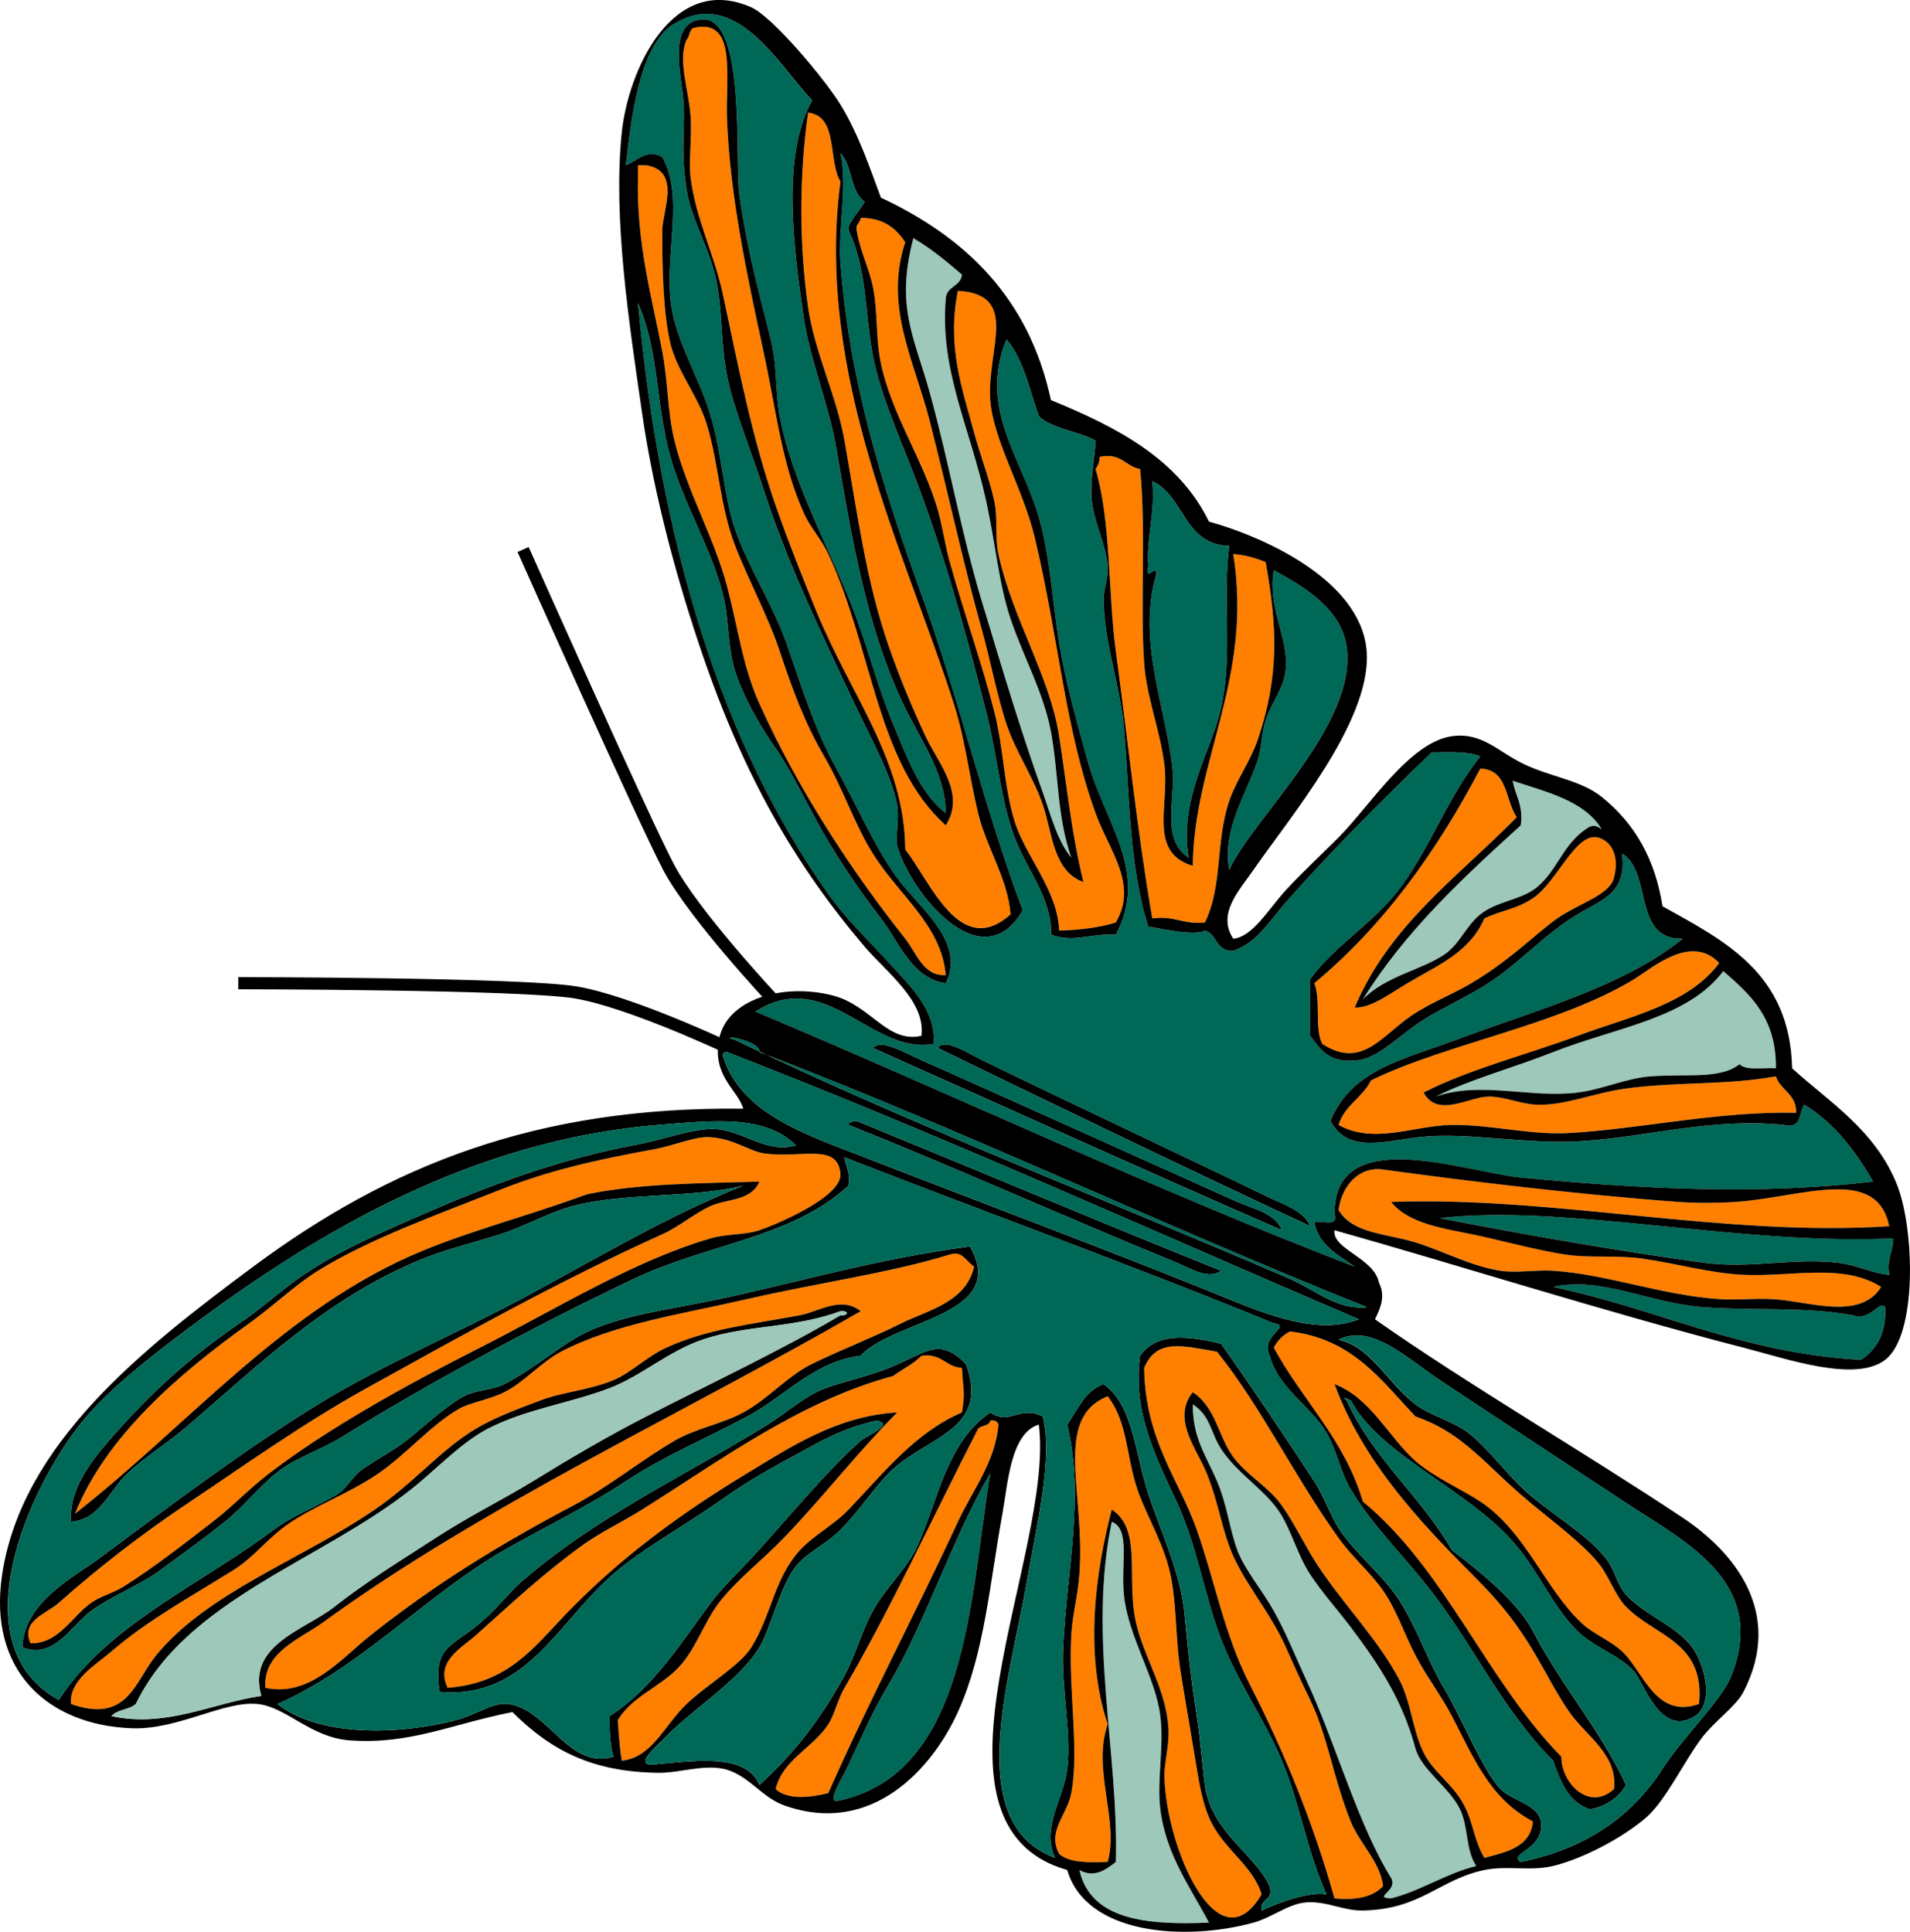<?xml version="1.0" encoding="UTF-8" standalone="no"?>
<!-- Generator: Adobe Illustrator 12.0.1, SVG Export Plug-In . SVG Version: 6.00 Build 51448)  -->
<svg
    xmlns:rdf="http://www.w3.org/1999/02/22-rdf-syntax-ns#"
    xmlns="http://www.w3.org/2000/svg"
    xmlns:cc="http://web.resource.org/cc/"
    xmlns:xlink="http://www.w3.org/1999/xlink"
    xmlns:dc="http://purl.org/dc/elements/1.1/"
    xmlns:svg="http://www.w3.org/2000/svg"
    xmlns:inkscape="http://www.inkscape.org/namespaces/inkscape"
    xmlns:sodipodi="http://sodipodi.sourceforge.net/DTD/sodipodi-0.dtd"
    xmlns:ns1="http://sozi.baierouge.fr"
    id="Layer_1"
    xml:space="preserve"
    overflow="visible"
    viewBox="0 0 471.587 477.014"
    version="1.1"
    enable-background="new 0 0 471.587 477.014"
  >
<g
      clip-rule="evenodd"
      fill-rule="evenodd"
    >
	<g
      >
		<path
          fill="#FF7F00"
          d="m233.51 203.79c5.043-7.882-1.949-15.43-5-21.997-3.208-6.908-6.411-14.581-8.999-21.998-5.689-16.301-7.749-32.68-10.999-50.994-2.011-11.332-7.419-21.84-8.999-32.996-2.194-15.498-2.229-32.065 0-47.994 7.541 0.792 4.874 11.791 7.999 16.998-6.314 47.999 16.05 91.493 27.997 128.98 2.905 9.117 3.755 17.725 5.999 26.997 2.099 8.67 7.369 16.221 7.999 24.997-12.56 11.251-19.907-8.437-25.997-15.998-0.175-22.19-13.343-37.78-21.998-58.992-3.328-8.156-6.906-17.088-9.999-25.997-5.854-16.861-9.01-33.303-12.999-51.993-2.191-10.271-6.726-18.69-7.999-28.997-0.508-4.112 0.349-9.565 0-14.998-0.431-6.706-3.255-13.86-1-18.998 0.86-0.807 0.594-2.739 2-3 10.579-2.227 7.547 12.286 7.999 22.997 0.809 19.204 4.975 38.256 8.999 56.993 3.282 15.283 4.517 27.86 9.999 39.995 1.6 3.541 4.297 6.334 5.999 9.999 11 23.67 11.91 51.6 29 66.99z"
      />
		<path
          fill="#FF7F00"
          d="m159.52 40.807c8.75 1.341 4.014 11.395 4 15.998-0.027 8.803 0.181 20.4 2 27.996 1.645 6.868 6.874 13.011 8.999 19.998 2.963 9.738 3.238 20.281 6.999 29.997 3.44 8.887 8.032 17.079 10.999 25.997 3.217 9.668 6.09 17.541 10.999 25.997 4.801 8.271 7.437 16.722 11.999 23.997 6.565 10.472 16.9 17.625 17.998 29.996-5.535 0.384-7.294-5.601-9.999-8.999-13.016-16.353-26.386-36.653-35.996-57.993-4.211-9.352-5.159-18.242-7.999-28.997-3.216-12.18-9.909-23.498-12.999-35.996-1.717-6.947-1.562-14.362-3-21.997-2.425-12.883-6.44-26.746-5.999-42.995v-3c0.66-0.011 1.33-0.011 2-0.011z"
      />
		<path
          fill="#FF7F00"
          d="m223.51 59.805c-5.254 15.916 2.142 28.933 5.999 43.995 4.77 18.624 8.06 34.271 12.999 51.993 2.088 7.492 3.668 16.041 5.999 22.997 2.351 7.015 6.659 13.088 8.999 19.998 2.367 6.988 2.517 16.339 9.999 18.998-2.953-11.949-4.053-23.489-6-35.995-2.338-15.021-11.523-28.972-14.998-44.995-0.934-4.305-0.098-8.818-1-12.999-1.183-5.485-3.47-11.346-4.999-16.998-2.94-10.873-6.757-21.219-3.999-34.996 15.413 0.887 7.1 14.312 7.999 26.997 0.699 9.877 8.062 21.733 10.998 33.996 5.908 24.673 7.319 46.734 14.998 67.992 3.365 9.315 10.525 17.459 5 26.997-4.061 1.273-8.816 1.85-13.999 2-0.366-10.036-8.355-18.376-10.998-26.997-2.691-8.78-2.638-17.657-5-26.997-2.989-11.819-7.203-23.457-10.998-36.995-1.205-4.3-1.789-8.833-3-12.999-3.548-12.205-11.349-23.462-13.998-35.996-1.341-6.345-0.729-12.691-2-18.998-0.939-4.658-3.178-8.772-4-13.998-0.282-1.615 0.945-1.722 1-3 5.69-0.024 8.73 2.599 11 5.997z"
      />
		<path
          fill="#9DC8BA"
          d="m225.51 58.805c4.418 2.581 8.236 5.762 11.998 8.999-0.302 3.031-3.857 2.809-3.999 5.999-1.478 17.839 5.939 31.52 9.999 49.994 2.221 10.11 3.096 20.379 5.999 28.997 3.214 9.54 8.182 18.184 9.999 27.997 1.894 10.226 1.438 20.795 4.999 30.996-3.579-4.384-5.021-10.483-6.999-15.998-5.121-14.274-9.365-28.309-14.998-46.994-5.256-17.437-8.183-34.644-12.999-51.994-3.86-13.92-8.44-21.046-4-38.011z"
      />
		<path
          fill="#FF7F00"
          d="m281.5 115.8c1.513 15.698-0.011 33.028 1 47.994 0.546 8.092 3.935 16.556 4.999 24.997 1.272 10.087-4.064 21.688 6.999 24.997 0.281-26.071 14.919-46.227 9.999-76.99 3.087 0.246 5.652 1.014 7.999 2 2.929 16.393 3.333 28.304-2 43.994-1.707 5.022-5.367 10.126-6.999 14.998-3.467 10.353-1.532 20.826-5.999 29.997-5.25 0.583-7.57-1.762-12.999-1-3.788-22.017-5.96-43.595-8.998-65.992-1.922-14.16-1.145-32.003-5-44.995 0.529-0.804 1.043-1.623 1-3 5.43-1.09 6.29 2.38 10 3z"
      />
		<path
          fill="#006857"
          d="m284.5 118.8c8.017 3.649 7.689 15.642 18.998 15.998-1.681 13.484 0.909 26.758-2 39.995-2.312 10.52-10.458 22.314-7.999 36.996-6.994-4.517-3.203-14.608-3.999-21.997-1.616-15.003-8.842-31.578-4-47.994-0.013-2.806-2.728 2.381-1.999-2-0.44-7.79 1.78-12.9 1-21.01z"
      />
		<path
          fill="#006857"
          d="m314.5 140.79c8.213 4.436 16.718 9.764 17.997 18.998 2.647 19.098-23.184 42.276-28.996 54.993-1.831-9.897 4.277-18.798 6.999-26.997 1.049-3.16 0.924-6.723 2-9.999 1.485-4.519 4.712-7.977 4.999-12.999 0.45-7.85-4.54-14.52-3-23.99z"
      />
		<path
          fill="#FF7F00"
          d="m374.49 201.79c-14.339 14.658-31.443 26.55-39.995 46.994 4.032 0.156 8.607-3.395 12.998-5.999 7.423-4.403 15.375-7.588 18.998-15.998 4.739-2.213 7.754-2.185 11.998-5 5.941-3.939 10.521-16.292 15.998-14.998 2.799 0.661 5.605 3.854 4 9.999-1.105 4.233-8.639 6.273-13.998 9.999-5.332 3.707-12.551 11.291-22.997 16.998-4.116 2.248-8.881 4.207-12.999 6.999-7.496 5.083-12.244 13.281-21.997 6.999-1.99-3.676-0.303-11.029-2-14.998 17.122-14.208 30.195-32.464 40.995-52.993 6.85 0.14 6.14 7.85 8.99 12z"
      />
		<path
          fill="#9DC8BA"
          d="m373.49 192.79c8.504 2.828 17.757 4.907 21.997 11.999-1.479-1.158-2.52-1.158-3.999 0-6.019 4.095-7.243 11.133-12.999 14.998-3.711 2.492-9.167 2.929-12.998 5.999-3.572 2.862-5.106 7.439-8.999 9.999-5.901 3.881-14.5 5.31-19.997 10.998 10.465-16.865 24.668-29.991 38.995-42.994 0.72-5.06-1.36-7.31-1.99-11.01z"
      />
		<path
          fill="#FF7F00"
          d="m424.48 237.78c-7.597 10.308-22.113 13.2-34.996 17.998-12.712 4.735-26.767 8.229-37.995 13.999 3.482 6.349 11.116 1.057 15.998 0.999 4.048-0.047 7.754 1.84 11.998 2 6.842 0.258 14.015-2.913 21.998-3.999 12.75-1.735 24.06-0.73 36.995-3 1.157 3.509 5.055 4.277 4.999 8.999-19.539-0.397-38.227 3.969-55.993 4.999-9.639 0.56-19.171-2.1-28.996-2-9.21 0.095-19.267 4.916-27.996 0 1.454-4.878 5.938-6.727 7.999-10.998 18.627-9.11 46.195-13.575 64.991-24.997 4.54-2.75 14.06-11.31 21-4z"
      />
		<path
          fill="#9DC8BA"
          d="m425.48 239.78c6.606 5.726 13.149 11.514 12.999 23.997-3.129-0.204-7.341 0.675-8.999-1-4.782 3.779-12.812 2.315-21.997 3-6.01 0.448-11.768 3.225-17.998 4-11.609 1.443-23.987-2.898-34.995 0.999 8.366-4.241 18.894-7.016 28.996-10.998 15.56-6.13 33.19-8.26 42-20z"
      />
		<path
          d="m316.5 303.77c-33.898-14.762-67.338-29.983-100.99-44.994 2.058-2.299 7.295 0.911 11.999 3 24.354 10.812 52.116 23.38 77.99 34.995 3.71 1.66 9.37 2.73 11 6.99z"
      />
		<path
          d="m323.5 302.77c-30.925-14.403-61.48-29.175-91.989-43.994 1.739-2.578 7.475 1.281 10.999 3 21.76 10.606 47.877 22.806 70.991 33.995 3.35 1.62 8.51 3.21 10 6.99z"
      />
		<path
          d="m209.51 277.78c0.027-0.972 1.224-0.775 2-0.999 30.028 12.3 59.784 24.871 89.988 36.995-3.189 2.346-7.828-0.711-10.998-2-24.88-10.12-54.7-23.52-80.99-34z"
      />
		<path
          fill="#FF7F00"
          d="m7.536 405.76c-2.44-5.595 3.867-7.211 6.999-9.999 9.092-8.092 20.053-16.669 30.996-23.997 14.802-9.911 29.253-20.271 44.995-28.996 23.487-13.019 47.357-26.398 72.991-37.995 4.301-1.945 7.892-5.133 11.999-6.999 3.978-1.808 9.903-1.132 11.999-5.999-14.472 0.419-29.078 0.433-41.995 2.999-0.677 0.135-1.973 0.636-3 1-13.542 4.809-26.128 8.133-37.995 12.998-34.078 13.973-57.706 42.867-85.989 64.992 7.549-18.965 25.499-34.474 42.995-46.994 5.838-4.178 11.366-9.507 16.998-12.998 12.651-7.843 29.414-13.835 44.994-19.998 11.674-4.617 22.989-7.272 37.995-9.998 4.454-0.81 9.747-2.999 12.999-3 6.005-0.002 10.488 3.48 13.999 4 9.273 1.371 18.284-2.714 18.998 4.999 0.544 5.883-16.668 12.906-19.998 13.998-3.816 1.252-7.898 0.812-11.999 2-19.03 5.509-38.329 17.542-56.993 26.996-18.572 9.407-37.389 19.852-51.994 30.996-4.906 3.744-9.214 8.328-13.999 11.999-7.132 5.472-14.193 11.066-21.997 15.998-2.599 1.642-5.555 2.283-7.999 3.999-4.838 3.39-8.06 10.2-15.005 10z"
      />
		<path
          fill="#FF7F00"
          d="m466.48 302.77c-40.863 2.67-82.645-7.442-122.98-5.999 4.185 5.343 12.961 6.55 19.997 7.999 7.394 1.522 15.32 3.812 22.997 4.999 5.926 0.917 12.583 0.098 18.998 1 8.657 1.218 16.897 3.641 24.997 4 11.997 0.531 24.674-2.952 33.995 2.999-5.332 8.475-18.062 3.43-26.996 3-4.422-0.213-8.788 0.282-12.998 0-14.029-0.94-28.06-6.193-40.995-6.999-4.434-0.276-8.891 0.614-12.998 0-7.262-1.087-14.42-4.979-20.998-6.999-7.318-2.248-15.452-2.101-18.997-7.999 0.827-6.084 5.076-10.816 10.998-9.999 18.457 2.547 47.347 6.133 72.991 7.999 4.249 0.31 9.618 0.286 13.998 0 16.25-1.06 34.87-9.13 37.99 6z"
      />
		<path
          fill="#006857"
          d="m467.48 305.77c-0.042 3.291-1.688 4.978-1 8.999-4.383-0.37-7.777-2.413-12.998-3-10.968-1.232-21.477 1.594-32.996 0-22.307-3.085-45.573-7.214-64.992-10.998 30.84-3.58 74.44 6.83 111.99 5z"
      />
		<path
          fill="#FF7F00"
          d="m240.51 312.77c-1.988 8.861-11.733 10.862-17.998 13.998-7.107 3.557-15.034 6.597-21.998 9.999-6.067 2.964-10.78 8.642-16.998 11.998-5.351 2.89-11.813 3.964-16.998 6.999-8.47 4.96-16.174 11.353-24.997 15.998-17.947 9.45-34.118 19.395-49.994 31.996-7.317 5.809-15.048 15.375-25.997 12.999-0.708-8.776 8.667-12.108 13.998-15.998 39.422-28.758 88.87-51.523 132.98-76.99-4.875-3.862-10.345 0.137-14.998 0.999-12.844 2.382-22.9 3.39-32.996 7.999-4.854 2.218-8.577 6.127-12.999 7.999-5.878 2.489-12.488 2.909-17.998 5-5.403 2.05-11.047 4.07-15.998 6.999-8.456 5.001-15.408 13.459-24.997 19.997-18.406 12.551-41.186 20.376-53.993 35.996-5.316 6.483-6.971 16.939-20.998 11.998-0.567-5.829 6.105-9.643 9.999-12.998 8.77-7.559 19.147-13.263 29.996-19.998 4.979-3.091 8.187-7.498 12.999-10.998 6.485-4.718 15.556-7.84 22.997-12.999 6.95-4.817 13.075-12.099 19.998-15.997 2.507-1.412 7.345-2.181 10.999-4 4.871-2.426 9.046-7.402 13.998-9.999 13.152-6.894 30.009-9.301 45.995-12.998 16.896-3.908 35.326-6.451 49.994-10.999 3.12-0.97 3.57 1.14 6.02 2.99z"
      />
		<path
          fill="#006857"
          d="m383.49 317.77c11.766-2.679 23.956 4.051 36.995 5 12.877 0.937 24.83-0.191 36.995 1.999 4.329 1.596 6.621-3.954 7.999-1.999 0.273 6.605-2.185 10.48-5.999 12.998-29.65-1.68-50.1-12.56-75.99-18z"
      />
		<path
          fill="#FF7F00"
          d="m419.48 420.76c-10.758 3.807-13.73-8.131-18.997-12.998-2.897-2.678-7.119-4.28-9.999-6.999-9.233-8.718-13.782-22.532-24.997-29.996-4.187-2.787-11.633-6.135-15.998-9.999-6.726-5.954-10.962-15.498-19.997-18.998 6.781 18.599 20.485 33.484 33.995 46.994 8.114 8.114 12.077 13.377 17.998 23.997 1.896 3.402 3.849 6.914 5.999 9.999 4.173 5.986 11.996 10.477 10.999 18.997-6.03 5.593-12.988-1.324-12.998-7.999-18.512-18.816-28.544-46.113-48.994-62.991-4.567-15.431-14.974-25.022-21.997-37.996 0.903-1.763 2.236-3.096 3.999-3.999 15.517 1.814 22.537 12.125 30.996 20.997 11.89 4.08 17.09 11.859 27.997 20.998 5.805 4.863 12.761 9.928 16.997 14.998 2.795 3.345 4.179 8.066 7 10.998 6.94 7.22 19.59 8.58 17.99 24z"
      />
		<path
          fill="#FF7F00"
          d="m378.49 449.76c-0.645 6.354-6.447 7.552-11.998 8.999-2.708-4.714-2.62-8.419-4.999-12.998-2.657-5.113-7.691-8.269-9.999-12.998-2.792-5.725-3.079-12.452-5.999-17.998-5.204-9.883-13.72-18.503-19.998-27.996-3.248-4.912-5.734-10.394-8.999-14.999-3.366-4.749-8.598-7.405-11.998-11.998-3.673-4.96-4.297-12.262-9.999-15.998-5.059 6.318 0.599 13.589 3 18.998 2.879 6.483 3.767 12.808 5.999 18.997 3.034 8.415 9.989 15.94 13.998 24.997 1.96 4.427 3.933 8.736 6 12.998 4.321 8.913 5.612 19.052 9.998 29.996 2.183 5.447 7.315 9.971 7.999 15.998-2.456 2.544-6.426 3.573-11.998 3-5.357-18.919-12.199-35.729-20.998-52.993-6.162-12.094-8.47-25.063-12.998-37.995-4.318-12.333-12.77-22.087-12.998-39.995 3.05-7.382 9.634-5.447 17.997-4 10.989 13.757 19.072 30.77 29.997 45.994 3.517 4.901 7.936 8.563 10.998 12.999 3.409 4.938 4.993 10.186 7.999 15.998 2.508 4.849 6.279 9.81 8.999 14.998 5.33 10.16 9.35 20.39 20 25.99z"
      />
		<path
          fill="#FF7F00"
          d="m237.51 337.77c0.271 5.408 0.859 5.954 0 10.998-11.433 4.897-19.242 14.812-27.996 23.997-3.542 3.718-8.728 6.432-11.999 9.999-6.358 6.936-7.067 16.154-11.999 23.997-2.858 4.545-11.024 9.258-15.998 13.998-5.427 5.172-8.494 13.223-15.998 13.998-0.452-2.521-0.638-5.237-1-9.998 3.497-5.808 10.472-8.23 14.998-12.999 4.304-4.534 6.279-11.137 9.999-15.998 4.321-5.646 10.705-10.487 15.998-15.998 9.908-10.312 17.746-20.629 27.997-30.996-14.878 0.845-26.457 8.63-36.995 14.998-16.482 9.961-31.62 21.036-44.995 34.996-7.876 8.221-14.118 16.874-28.996 17.998-3.109-6.487 3.363-9.754 6.999-12.999 8.657-7.726 16.266-14.928 25.997-21.997 4.759-3.458 9.992-5.855 14.998-8.999 19.632-12.325 39.135-26.861 61.992-32.995 2.284-1.717 5.051-2.948 7-5 5.06-0.74 5.92 2.73 10 2.99z"
      />
		<path
          fill="#FF7F00"
          d="m273.5 344.77c4.766 6.17 4.518 13.918 6.999 21.997 1.911 6.225 5.989 12.671 7.999 19.998 2.171 7.916 1.586 17.242 3 25.996 1.362 8.437 2.817 16.725 3.999 23.997 0.657 4.044 1.514 8.527 3 11.999 3.339 7.799 10.742 11.621 12.998 18.997-10.651 18.231-23.544-11.332-23.997-28.996-0.087-3.377 1.252-7.756 1-11.999-0.568-9.579-5.95-17.271-7.999-25.996-2.538-10.81 1.634-23.121-5.999-27.997-3.961 15.165-6.86 35.452-1 52.994-3.89 11.266 2.85 23.692 0 33.995-4.859 0.193-9.559 0.227-11.999-2-3.016-5.636 1.948-9.472 3-14.998 2.035-10.686-0.768-25.496 0-38.995 0.292-5.126 1.582-9.444 2-14.998 1.53-20.27-6.64-38.46 7-43.99z"
      />
		<path
          fill="#9DC8BA"
          d="m294.5 346.77c4.381 2.741 4.389 6.995 6.999 10.998 3.854 5.911 10.188 9.65 13.998 14.998 3.222 4.521 4.689 10.965 8 15.998 3.002 4.565 6.781 8.742 9.998 12.999 7.772 10.282 12.89 18.581 15.998 29.996 1.412 5.183 8.426 9.651 10.999 14.998 2.109 4.385 1.315 9.94 3.999 13.998-7.725 1.941-13.323 6.007-20.997 7.999-4.79-0.188 1.717-1.739 0-4.999-8.1-12.944-13.834-33.596-20.997-48.994-2.525-5.427-4.869-11.399-7.999-16.998-2.812-5.027-7.222-10.227-8.999-14.998-1.867-5.014-2.546-11.248-5-16.998-2.91-6.82-6.05-10.77-6-19.01z"
      />
		<path
          fill="#FF7F00"
          d="m244.51 350.77c1.162-0.162 1.778 0.221 1.999 1-0.712 9.138-6.438 16.296-9.998 23.997-10.367 22.42-21.71 43.695-31.997 66.991-4.211 1.094-10.14 1.779-12.998-1 1.689-7.222 9.256-10.202 12.998-15.997 1.541-2.386 2.414-6.302 4-8.999 11.098-18.875 22.189-42.982 32.996-63.992 0.8-0.86 2.73-0.6 3-2z"
      />
		<path
          fill="#006857"
          d="m244.51 363.77c-5.057 30.607-5.461 74.529-37.996 80.99-2.058-0.484 1.068-4.853 3-8.999 2.937-6.302 6.015-13.369 9.999-19.997 8.67-14.42 15.82-36.41 25-51.99z"
      />
		<path
          fill="#9DC8BA"
          d="m274.5 375.76c4.669 1.822 2.218 10.126 2.999 17.998 1.031 10.39 7.873 20.489 8.999 29.996 0.941 7.943-0.902 15.643 0 22.997 1.396 11.377 7.773 19.796 11.999 27.996-15.66 0.662-29.25-0.746-31.996-12.998 3.725 2.054 6.548-0.085 8.999-2 0.73-27.19-6.91-55.59-1-84z"
      />
		<path
          fill="#006857"
          d="m200.51 24.809c-7.521 13.513-4.717 35.868-2 53.993 1.547 10.323 6.148 21.146 7.999 31.996 3.892 22.816 7.456 43.402 15.998 61.992 4.292 9.342 11.018 17.993 10.999 27.997-6.495-4.934-9.657-14.067-12.999-21.998-3.396-8.058-5.789-17.215-8.999-25.997-5.974-16.339-15.771-32.81-18.998-49.994-1.116-5.943-0.63-12.178-2-17.998-2.604-11.062-5.901-21.659-7.999-36.995-1.072-7.835 1.672-43.424-8.999-42.995-8.057 0.324-5.842 11.47-4.999 17.998 1.038 8.041-0.729 12.795 1 23.997 1.098 7.115 5.148 13.587 7 20.998 1.981 7.933 1.311 16.521 3 24.997 1.672 8.395 5.842 18.232 8.999 27.997 5.92 18.312 14.165 35.288 21.997 51.994 4.158 8.868 9.763 18.879 10.999 25.997 0.544 3.133-0.437 8.421 0 9.999 3.23 11.661 20.932 33.458 30.997 15.998-9.796-26.125-15.703-52.262-24.997-77.99-9.121-25.247-17.803-51.832-19.998-81.989-0.63-8.658 1.843-18.471 0-26.997 2.991 3.008 2.398 9.601 5.999 11.999-1.589 2.777-4.158 5.169-4 7 4.639 9.92 3.953 20.124 6 30.996 1.715 9.113 6.189 19.189 9.999 28.996 7.133 18.365 12.867 38.877 17.998 58.993 2.761 10.826 3.552 21.881 6.999 30.996 3.102 8.203 9.292 15.108 8.999 23.997 5.466 2.09 9.605-0.337 15.998 0 8.278-15.514-2.783-27.623-6.999-42.995-2.546-9.282-5.407-19.193-7-28.997-1.727-10.632-2.207-21.244-4.999-30.996-4.217-14.726-15.026-26.908-7.999-43.994 4.156 4.842 5.663 12.334 7.999 18.998 3.488 3.177 9.695 3.637 13.998 5.999-0.127 3.869-1.291 9.174-1 13.999 0.35 5.777 3.421 11.04 4 16.998 0.24 2.471-0.996 5.748-1 7.999-0.019 10.713 4.104 21.386 4.999 31.996 1.429 16.91 1.222 33.959 6 48.994 3.7 0.666 11.575 2.377 13.998 1 3.089 0.91 2.694 5.305 6.999 5 5.823-1.915 9.279-7.787 12.998-11.999 10.904-12.349 23.463-24.93 35.996-36.996 4.349-0.016 8.996-0.331 11.998 1-8.508 10.598-12.658 23.729-20.997 33.996-6.397 7.875-15.132 12.95-20.997 20.997v13.998c2.737 3.602 4.704 6.918 11.998 6 5.015-0.632 10.834-6.802 15.998-9.999 5.108-3.162 10.87-5.688 15.998-8.999 7.494-4.84 13.969-12.202 21.997-16.998 6.204-3.706 12.215-5.249 10.999-14.998 7.552 4.447 2.558 21.439 14.998 20.998-14.557 11.811-35.653 17.408-55.993 24.997-13.313 4.968-25.814 7.396-30.996 19.998 4.229 8.159 13.525 4.938 21.997 3.999 11.941-1.324 25.904 1.875 39.995 1 16.111-1.001 32.14-5.829 49.993-4 4.454 1.121 3.596-3.07 5-4.999 7.461 4.538 12.604 11.394 16.998 18.998-28.099 3.316-56.72 1.878-86.989-1-13.478-1.282-46.196-13.591-45.994 8.999 1.026 3.359-3.11 1.556-5 1.999 1.146 5.854 5.917 8.082 9.999 10.999-47.983-18.342-98.961-42.354-147.98-62.992 17.54-11.233 28.617 10.769 43.995 7.999 0.652-8.453-6.052-14.55-10.999-19.998-5.151-5.672-10.583-10.768-14.999-16.998-26.119-36.853-41.528-86.185-46.994-145.98 5.277 11.959 4.366 25.134 7.999 37.995 3.333 11.797 10.141 22.65 12.999 33.996 1.57 6.232 1.046 12.855 3 18.998 1.898 5.967 6.086 13.519 9.999 18.998 3.982 5.575 8.803 16.064 12.998 22.997 4.139 6.839 8.114 12.658 12.999 18.998 4.458 5.786 7.685 14.918 15.998 15.998 5.114-10.178-6.812-18.848-11.999-25.997-5.75-7.926-10.028-18.044-14.998-26.997-5.168-9.312-8.253-19.016-11.999-29.997-3.469-10.17-9.61-19.355-12.999-28.996-3.065-8.723-3.227-20.5-6.999-30.996-3.433-9.553-8.159-16.984-8.999-25.997-1.15-12.351 3.331-25.463-2-34.996-3.816-2.145-5.875 0.758-8.999 2 1.337-11.356 3.226-29.668 11.999-34.996 15.02-9.164 25.52 9.97 33.96 18.974zm104.99 271.97c-25.874-11.615-53.637-24.183-77.99-34.995-4.704-2.089-9.94-5.299-11.999-3 33.649 15.011 67.088 30.232 100.99 44.994-1.63-4.26-7.29-5.33-11-6.99zm8-1c-23.114-11.189-49.231-23.389-70.991-33.995-3.524-1.719-9.26-5.578-10.999-3 30.509 14.819 61.064 29.591 91.989 43.994-1.49-3.78-6.65-5.37-10-6.99z"
      />
		<path
          d="m259.5 98.8c16.326 6.67 31.454 14.54 38.995 29.996 14.822 4.125 38.523 15.316 38.995 32.996 0.451 16.93-18.854 39.787-27.997 52.993-3.598 5.197-9.038 10.842-4.999 16.998 4.795-0.414 8.736-7.362 12.998-11.999 3.879-4.22 8.315-8.315 12.999-12.999 7.606-7.606 17.491-23.532 27.996-24.997 7.571-1.056 11.461 3.948 17.998 6.999 6.67 3.113 13.897 3.906 18.997 7.999 8.323 6.679 13.184 15.504 14.998 26.997 15.415 8.583 31.471 16.523 31.996 39.995 8.635 7.96 20.683 15.245 25.997 28.997 4.259 11.02 4.915 36.913-3 42.994-7.412 5.695-24.202-0.219-34.995-3-33.84-8.719-71.027-20.577-100.99-28.996-0.656 4.676 9.829 6.821 10.998 12.999 1.644 3.249 0.39 6.188-1 8.998 23.229 16.302 50.981 32.362 75.991 48.994 12.268 8.158 25.222 23.169 14.998 42.995-1.8 3.489-6.906 7.051-9.999 10.998-4.379 5.59-9.113 15.759-13.998 19.998-5.922 5.138-15.757 10.242-22.997 11.998-5.572 1.352-11.314-0.176-16.998 1-11.099 2.297-15.582 9.745-29.996 9.999-4.945 0.087-8.888-2.382-13.998-2-4.37 0.326-8.439 3.749-12.999 4.999-16.755 4.596-41.297 3.088-45.994-12.998-39.312-11.271-3.028-78.078-6.999-109.99-7.006 2.117-7.645 14.583-8.999 21.997-3.176 17.393-4.389 34.407-10.998 48.994-6.22 13.727-21.133 30.856-42.995 22.997-5.535-1.99-9.01-7.803-14.998-8.999-5.195-1.038-10.913 1.07-15.998 1-16.196-0.225-26.344-5.407-35.996-14.998-15.286 3.04-25.168 8.006-39.995 6.999-9.904-0.672-15.817-8.339-22.997-8.999-8.424-0.773-19.608 6.426-30.996 5.999-20.847-0.78-35.576-14.339-31.996-37.995 4.882-32.257 34.597-55.647 61.992-75.99 33.677-25.008 69.988-39.6 120.98-38.995-1.216-4.532-7.635-7.927-6-16.998 1.833-10.163 15.89-14.063 27.997-10.998 9.62 2.436 13.454 11.896 21.998 9.998 1.15-8.559-8.712-15.78-13.999-21.997-17.204-20.231-29.71-41.997-39.995-71.991-5.936-17.31-11.928-38.635-14.998-59.993-3.17-22.058-7.177-47.735-5-68.991 1.584-15.467 12.524-39.625 31.996-30.996 5.281 2.34 18.211 17.829 21.998 23.997 4.611 7.512 7.413 16.146 9.999 22.997 20.86 9.787 36.57 24.742 41.98 49.993zm-92.98-92.988c-8.772 5.327-10.661 23.639-11.999 34.996 3.125-1.242 5.183-4.145 8.999-2 5.33 9.533 0.849 22.645 2 34.996 0.84 9.013 5.566 16.444 8.999 25.997 3.772 10.497 3.934 22.273 6.999 30.996 3.388 9.641 9.529 18.826 12.999 28.996 3.746 10.981 6.83 20.685 11.999 29.997 4.97 8.953 9.248 19.071 14.998 26.997 5.187 7.149 17.113 15.819 11.999 25.997-8.313-1.08-11.541-10.212-15.998-15.998-4.884-6.34-8.86-12.159-12.999-18.998-4.195-6.933-9.016-17.422-12.998-22.997-3.913-5.479-8.101-13.03-9.999-18.998-1.954-6.143-1.43-12.766-3-18.998-2.857-11.345-9.666-22.198-12.999-33.996-3.633-12.861-2.721-26.036-7.999-37.995 5.466 59.797 20.875 109.13 46.994 145.98 4.415 6.229 9.847 11.326 14.999 16.998 4.947 5.448 11.65 11.544 10.999 19.998-15.377 2.77-26.455-19.232-43.995-7.999 49.021 20.638 99.998 44.65 147.98 62.992-4.082-2.917-8.853-5.146-9.999-10.999 1.89-0.443 6.026 1.36 5-1.999-0.202-22.59 32.517-10.281 45.994-8.999 30.27 2.878 58.891 4.316 86.989 1-4.395-7.604-9.537-14.46-16.998-18.998-1.404 1.929-0.546 6.12-5 4.999-17.854-1.829-33.882 2.999-49.993 4-14.091 0.875-28.054-2.324-39.995-1-8.472 0.939-17.768 4.16-21.997-3.999 5.182-12.603 17.683-15.03 30.996-19.998 20.34-7.589 41.437-13.186 55.993-24.997-12.44 0.441-7.446-16.551-14.998-20.998 1.216 9.749-4.795 11.292-10.999 14.998-8.028 4.796-14.503 12.158-21.997 16.998-5.128 3.312-10.89 5.837-15.998 8.999-5.164 3.197-10.983 9.367-15.998 9.999-7.294 0.918-9.261-2.398-11.998-6v-13.998c5.865-8.047 14.6-13.122 20.997-20.997 8.339-10.267 12.489-23.398 20.997-33.996-3.002-1.331-7.649-1.016-11.998-1-12.533 12.066-25.092 24.646-35.996 36.996-3.719 4.211-7.175 10.083-12.998 11.999-4.305 0.305-3.91-4.089-6.999-5-2.423 1.377-10.298-0.334-13.998-1-4.778-15.035-4.571-32.084-6-48.994-0.896-10.61-5.018-21.283-4.999-31.996 0.004-2.251 1.24-5.528 1-7.999-0.579-5.958-3.65-11.22-4-16.998-0.291-4.825 0.873-10.13 1-13.999-4.303-2.362-10.51-2.822-13.998-5.999-2.336-6.663-3.843-14.155-7.999-18.998-7.027 17.086 3.782 29.268 7.999 43.994 2.792 9.752 3.272 20.364 4.999 30.996 1.593 9.804 4.454 19.714 7 28.997 4.216 15.372 15.277 27.48 6.999 42.995-6.393-0.337-10.532 2.09-15.998 0 0.293-8.889-5.897-15.794-8.999-23.997-3.447-9.115-4.238-20.17-6.999-30.996-5.131-20.116-10.865-40.628-17.998-58.993-3.809-9.807-8.283-19.883-9.999-28.996-2.047-10.873-1.361-21.076-6-30.996-0.159-1.831 2.411-4.223 4-7-3.601-2.398-3.008-8.99-5.999-11.999 1.843 8.526-0.63 18.339 0 26.997 2.195 30.157 10.877 56.742 19.998 81.989 9.294 25.728 15.201 51.865 24.997 77.99-10.064 17.46-27.767-4.337-30.997-15.998-0.437-1.578 0.544-6.866 0-9.999-1.236-7.118-6.841-17.128-10.999-25.997-7.832-16.706-16.077-33.682-21.997-51.994-3.157-9.764-7.327-19.602-8.999-27.997-1.688-8.475-1.018-17.063-3-24.997-1.851-7.411-5.901-13.882-7-20.998-1.729-11.202 0.039-15.957-1-23.997-0.843-6.527-3.058-17.674 4.999-17.998 10.671-0.429 7.927 35.16 8.999 42.995 2.098 15.336 5.396 25.933 7.999 36.995 1.37 5.82 0.884 12.055 2 17.998 3.227 17.184 13.024 33.654 18.998 49.994 3.21 8.781 5.603 17.938 8.999 25.997 3.342 7.931 6.503 17.064 12.999 21.998 0.019-10.003-6.706-18.655-10.999-27.997-8.542-18.59-12.106-39.176-15.998-61.992-1.851-10.85-6.452-21.673-7.999-31.996-2.717-18.125-5.522-40.48 2-53.993-8.42-8.986-18.92-28.12-33.97-18.979zm37.99 130.99c-1.702-3.665-4.399-6.458-5.999-9.999-5.481-12.135-6.716-24.712-9.999-39.995-4.024-18.737-8.19-37.79-8.999-56.993-0.452-10.711 2.58-25.224-7.999-22.997-1.406 0.261-1.14 2.193-2 3-2.255 5.138 0.569 12.292 1 18.998 0.349 5.433-0.508 10.886 0 14.998 1.273 10.306 5.808 18.726 7.999 28.997 3.988 18.69 7.145 35.132 12.999 51.993 3.093 8.909 6.671 17.841 9.999 25.997 8.655 21.212 21.822 36.802 21.998 58.992 6.09 7.561 13.437 27.25 25.997 15.998-0.63-8.775-5.9-16.327-7.999-24.997-2.244-9.272-3.094-17.879-5.999-26.997-11.946-37.491-34.311-80.985-27.997-128.98-3.125-5.208-0.458-16.207-7.999-16.998-2.229 15.929-2.194 32.496 0 47.994 1.579 11.155 6.987 21.664 8.999 32.996 3.25 18.313 5.31 34.692 10.999 50.994 2.588 7.417 5.79 15.089 8.999 21.998 3.051 6.567 10.042 14.115 5 21.997-17.09-15.39-18-43.32-29-66.99zm-46.99-95.993v3c-0.441 16.249 3.574 30.112 5.999 42.995 1.438 7.635 1.282 15.05 3 21.997 3.089 12.498 9.783 23.816 12.999 35.996 2.84 10.755 3.788 19.645 7.999 28.997 9.609 21.339 22.979 41.64 35.996 57.993 2.704 3.397 4.464 9.382 9.999 8.999-1.098-12.371-11.433-19.524-17.998-29.996-4.562-7.275-7.197-15.727-11.999-23.997-4.909-8.456-7.782-16.329-10.999-25.997-2.967-8.918-7.558-17.11-10.999-25.997-3.761-9.716-4.036-20.259-6.999-29.997-2.125-6.986-7.354-13.129-8.999-19.998-1.818-7.596-2.026-19.193-2-27.996 0.014-4.603 4.75-14.657-4-15.998-0.67 0.009-1.34 0.009-2 0.009zm54.99 12.998c-0.055 1.278-1.281 1.385-1 3 0.821 5.226 3.06 9.34 4 13.998 1.271 6.306 0.659 12.653 2 18.998 2.649 12.533 10.45 23.791 13.998 35.996 1.211 4.166 1.795 8.699 3 12.999 3.795 13.539 8.009 25.176 10.998 36.995 2.362 9.339 2.309 18.217 5 26.997 2.643 8.62 10.632 16.961 10.998 26.997 5.183-0.15 9.938-0.727 13.999-2 5.525-9.537-1.635-17.682-5-26.997-7.679-21.258-9.09-43.319-14.998-67.992-2.936-12.263-10.299-24.119-10.998-33.996-0.899-12.685 7.414-26.109-7.999-26.997-2.758 13.776 1.059 24.123 3.999 34.996 1.529 5.652 3.816 11.513 4.999 16.998 0.902 4.18 0.066 8.693 1 12.999 3.475 16.023 12.66 29.974 14.998 44.995 1.947 12.506 3.047 24.046 6 35.995-7.482-2.658-7.632-12.009-9.999-18.998-2.34-6.91-6.648-12.983-8.999-19.998-2.331-6.957-3.911-15.505-5.999-22.997-4.938-17.723-8.229-33.369-12.999-51.993-3.857-15.062-11.253-28.079-5.999-43.995-2.27-3.408-5.31-6.031-11-6.01zm17 42.995c4.815 17.35 7.743 34.557 12.999 51.994 5.633 18.686 9.877 32.72 14.998 46.994 1.979 5.515 3.42 11.614 6.999 15.998-3.561-10.201-3.105-20.77-4.999-30.996-1.817-9.812-6.785-18.457-9.999-27.997-2.903-8.618-3.778-18.887-5.999-28.997-4.06-18.474-11.477-32.155-9.999-49.994 0.142-3.19 3.697-2.968 3.999-5.999-3.762-3.237-7.58-6.418-11.998-8.999-4.44 16.982 0.14 24.108 4 38.012zm41.99 16c0.043 1.376-0.471 2.196-1 3 3.855 12.992 3.078 30.835 5 44.995 3.038 22.396 5.21 43.975 8.998 65.992 5.429-0.762 7.749 1.583 12.999 1 4.467-9.17 2.532-19.644 5.999-29.997 1.632-4.872 5.292-9.976 6.999-14.998 5.333-15.69 4.929-27.601 2-43.994-2.347-0.986-4.912-1.754-7.999-2 4.92 30.764-9.718 50.919-9.999 76.99-11.063-3.308-5.727-14.91-6.999-24.997-1.064-8.441-4.453-16.905-4.999-24.997-1.011-14.966 0.513-32.296-1-47.994-3.71-0.62-4.57-4.09-10-3zm12 26.99c-0.729 4.381 1.986-0.806 1.999 2-4.842 16.416 2.384 32.991 4 47.994 0.796 7.389-2.995 17.48 3.999 21.997-2.459-14.681 5.688-26.476 7.999-36.996 2.909-13.237 0.319-26.51 2-39.995-11.309-0.356-10.981-12.349-18.998-15.998 0.78 8.13-1.44 13.24-1 21.01zm34 25c-0.287 5.022-3.514 8.479-4.999 12.999-1.076 3.276-0.951 6.839-2 9.999-2.722 8.198-8.83 17.1-6.999 26.997 5.812-12.717 31.644-35.895 28.996-54.993-1.279-9.233-9.784-14.562-17.997-18.998-1.54 9.46 3.45 16.13 3 23.99zm47.99 25c-10.8 20.529-23.873 38.786-40.995 52.993 1.697 3.969 0.01 11.322 2 14.998 9.753 6.282 14.501-1.916 21.997-6.999 4.118-2.792 8.883-4.751 12.999-6.999 10.446-5.707 17.665-13.292 22.997-16.998 5.359-3.726 12.893-5.766 13.998-9.999 1.605-6.146-1.201-9.338-4-9.999-5.478-1.294-10.057 11.059-15.998 14.998-4.244 2.815-7.259 2.786-11.998 5-3.623 8.41-11.575 11.595-18.998 15.998-4.391 2.604-8.966 6.155-12.998 5.999 8.552-20.444 25.656-32.336 39.995-46.994-2.86-4.15-2.15-11.86-9.01-12zm10 14c-14.327 13.003-28.53 26.129-38.995 42.994 5.497-5.688 14.096-7.117 19.997-10.998 3.893-2.56 5.427-7.137 8.999-9.999 3.831-3.07 9.287-3.507 12.998-5.999 5.756-3.865 6.98-10.903 12.999-14.998 1.479-1.158 2.52-1.158 3.999 0-4.24-7.092-13.493-9.17-21.997-11.999 0.62 3.71 2.7 5.96 1.99 11.01zm28 37.99c-18.796 11.422-46.364 15.887-64.991 24.997-2.062 4.271-6.545 6.12-7.999 10.998 8.729 4.916 18.786 0.095 27.996 0 9.825-0.1 19.357 2.56 28.996 2 17.767-1.03 36.454-5.396 55.993-4.999 0.056-4.722-3.842-5.49-4.999-8.999-12.936 2.27-24.245 1.265-36.995 3-7.983 1.086-15.156 4.257-21.998 3.999-4.244-0.16-7.95-2.047-11.998-2-4.882 0.058-12.516 5.35-15.998-0.999 11.229-5.77 25.283-9.264 37.995-13.999 12.883-4.798 27.399-7.689 34.996-17.998-6.96-7.31-16.48 1.25-21.01 4zm-20 18c-10.103 3.982-20.63 6.757-28.996 10.998 11.008-3.897 23.386 0.444 34.995-0.999 6.23-0.775 11.988-3.552 17.998-4 9.186-0.685 17.215 0.779 21.997-3 1.658 1.675 5.87 0.796 8.999 1 0.15-12.482-6.393-18.271-12.999-23.997-8.81 11.74-26.44 13.87-41.99 20zm-195.98 0c0.333-2.94-11.143-4.562-6-3 43.999 21.195 92.513 39.739 136.98 58.993 6.119 2.648 11.839 7.83 18.998 6.999-50.71-20.27-98.68-43.3-149.98-62.99zm26 26c27.988 10.889 57.474 21.897 84.99 32.996 11.982 4.834 25.942 11.338 36.995 6.999-51.795-22.195-102.67-45.308-155.98-65.991-0.61 0.057-1.184 0.149-1 1 4.37 14.38 21.15 19.6 34.99 24.99zm135.98 60.99c3.708 2.849 9.088 3.986 12.998 6.999 5.426 4.179 10.031 11.151 15.998 15.998 6.789 5.514 13.566 9.485 17.998 14.998 2.242 2.788 2.747 6.541 5 8.999 4.965 5.416 13.414 8.001 16.997 13.998 2.883 4.824 4.444 13.166 0 15.998-8.47 5.396-12.603-8.296-14.998-10.999-3.663-4.133-9.549-5.667-13.998-9.999-5.831-5.677-9.387-14.236-14.998-20.997-11.472-13.821-33.566-22.113-40.995-35.995-1.086-0.39-2.4-1.2-1 0 6.535 14.462 18.335 23.66 25.997 36.995 7.105 5.405 16.303 12.879 19.997 19.997 6.733 12.973 16.788 24.644 22.998 37.996-2.104 3.734-6.13 5.634-8.999 5.999-5.202-1.797-7.218-6.781-8.999-11.999-12.858-12.876-19.785-28.87-30.996-42.994-6.365-8.019-13.989-15.578-18.998-23.997-2.564-4.312-3.425-9.615-5.999-13.998-3.894-6.63-12.022-11.081-13.998-18.998-2.59-4.908 5.719-7.368 1-7.999-34.727-14.268-70.743-27.245-105.99-40.995 0.319 2.348 1.58 3.754 1 7-14.126 12.972-34.9 14.37-52.993 22.997-24.593 11.726-50.677 25.726-71.991 38.995-4.972 3.095-10.778 4.962-14.998 7.999-5.02 3.611-9.07 9.092-13.998 12.998-5.243 4.156-10.852 8.234-15.998 11.998-5.091 3.725-11.762 6.221-16.998 9.999-4.847 3.497-9.202 12.155-16.998 8.999 0.236-11.078 12.868-17.439 18.998-21.997 17.611-13.096 35.958-26.909 53.993-37.995 16.422-10.095 34.716-17.655 51.993-26.997 17.662-9.549 34.54-19.627 52.994-26.996-12.63 3.122-29.303 1.668-41.995 4.999-5.833 1.531-12.011 5.074-17.998 6.999-6.412 2.062-13.265 3.687-18.998 5.999-24.091 9.718-41.29 26.962-58.993 41.995-4.441 3.771-9.729 7.022-13.998 10.998-4.385 4.085-6.889 11.539-13.999 11.999-0.641-8.87 6.146-16.483 11.999-22.997 10.06-11.196 19.01-18.778 30.996-26.997 4.382-3.004 8.539-6.829 12.999-9.998 9.468-6.729 20.414-11.373 30.996-15.998 15.192-6.641 33.117-13.489 51.994-16.998 7.158-1.331 14.724-4.223 19.998-4 6.865 0.291 12.907 6.221 19.998 4-7.803-7.628-20.579-6.085-33.996-5-46.128 3.733-84.228 26.814-112.99 47.994-11.023 8.119-22.529 17.089-28.996 24.997-13.18 16.117-31.035 55.12-6 68.991 11.865-18.524 35.427-28.771 52.994-41.994 5.02-3.779 10.944-5.771 15.998-8.999 2.24-1.43 3.618-4.381 6-5.999 4.752-3.229 8.654-5.178 11.999-7.999 3.997-3.372 9.225-7.992 12.998-9.999 3.025-1.609 7.075-1.488 9.999-3 8.943-4.622 14.628-10.769 22.997-13.998 9.124-3.52 18.61-4.576 29.996-6.999 19.234-4.093 38.999-9.941 61.992-12.998 9.78 17.194-18.937 18.047-26.997 26.996-11.352 1.351-18.609 9.968-27.996 14.998-10.277 5.508-20.356 9.632-29.997 15.998-9.85 6.505-19.825 11.152-29.996 16.998-19.51 11.213-34.971 28.713-55.993 37.995 10.165 8.054 29.482 7.755 43.995 4 5.293-1.37 9.063-4.496 12.999-4 9.777 1.233 15.021 16.408 25.997 12.998-0.562-1.109-1.13-5.502-1-9.998 10.937-7.107 17.585-18.097 24.997-27.997 2.874-3.838 6.711-7.422 9.999-10.998 9.249-10.062 17.934-20.9 26.997-28.997 1.544-1.379 8.436-3.96 4-4.999-9.281 2.115-14.434 5.481-20.997 8.999-7.759 4.158-12.243 6.958-17.998 10.999-8.579 6.022-17.683 10.952-24.997 16.997-14.706 12.156-22.086 31.941-43.995 29.997-1.576-11.22 2.595-10.786 9.999-16.998 4.062-3.409 7.385-7.707 9.999-9.999 18.666-16.37 41.128-26.629 60.992-38.995 4.109-2.558 8.141-6.021 11.999-7.999 4.121-2.112 11.336-3.355 17.998-5.999 8.915-3.538 12.141-7.943 18.997-1 5.902 16.117-8.973 17.778-17.998 25.997-4.237 3.858-8.162 10.174-12.998 14.998-3.667 3.657-8.396 5.683-10.999 8.999-3.868 4.926-6.264 15.432-8.999 19.997-4.893 8.167-16.945 15.623-22.997 21.997-1.995 2.101-7.487 6.565-4 6.999 9.938-0.788 23.662-3.318 26.997 5 8.871-8.106 15.261-16.541 20.997-26.997 2.696-4.913 4.158-10.843 7-15.998 3.219-5.843 8.519-10.5 10.999-15.998 5.173-11.469 7.159-25.607 17.998-32.996 4.918 3.308 7.146-1.922 12.998 1 2.479 10.471-1.3 25.627-4 40.995-4.266 24.286-15.844 59.454 7 67.991-3.458-7.555 2.072-14.443 2.999-21.997 1.091-8.886-1.491-19.446-1-29.996 0.899-19.306 5.274-36.938 1-54.993 2.612-3.721 4.323-8.343 8.999-9.999 7.274 5.188 7.663 16.754 10.999 26.997 3.063 9.409 8.002 19.415 8.998 29.996 0.979 10.392 1.637 16.312 3 24.997 0.981 6.251 1.311 11.891 2 16.998 1.569 11.625 12.248 16.95 15.998 24.996 1.069 3.735-2.483 2.851-2 6 4.51-2.077 11.785-4.723 15.998-4-4.942-11.127-6.477-22.246-10.999-32.996-4.312-10.249-10.989-19.572-14.998-29.996-4.193-10.904-5.87-22.938-10.998-33.995-5.108-11.015-10.916-22.095-8.999-35.996 4.1-5.857 11.888-4.914 19.997-2.999 7.18 10.13 16.219 23.644 22.997 33.995 2.739 4.183 4.127 9.099 6.999 12.999 4.635 6.292 10.982 11.009 14.999 17.997 4.269 7.429 6.397 13.998 9.998 19.998 4.234 7.055 9.624 20.413 13.999 24.996 2.632 2.759 9.371 3.858 9.998 7.999 1.051 6.933-8.375 7.934-4.999 9.999 16.138-3.266 27.537-11.342 34.995-22.997 4.913-7.678 14.575-16.851 16.998-22.997 9.056-22.973-11.374-33.023-24.997-41.995-15.835-10.428-32.365-21.268-46.994-30.996-8.372-5.567-16.735-13.952-24.996-9.998 8.26 1.95 11.91 10.55 18.98 15.99zm-326.96 48.99c2.444-1.716 5.4-2.357 7.999-3.999 7.804-4.932 14.865-10.526 21.997-15.998 4.785-3.671 9.093-8.255 13.999-11.999 14.604-11.145 33.422-21.589 51.994-30.996 18.664-9.454 37.962-21.487 56.993-26.996 4.101-1.188 8.183-0.748 11.999-2 3.329-1.092 20.542-8.115 19.998-13.998-0.714-7.713-9.725-3.628-18.998-4.999-3.511-0.52-7.993-4.002-13.999-4-3.251 0.001-8.545 2.19-12.999 3-15.006 2.726-26.321 5.381-37.995 9.998-15.58 6.163-32.343 12.155-44.994 19.998-5.632 3.491-11.16 8.82-16.998 12.998-17.496 12.521-35.445 28.029-42.995 46.994 28.284-22.125 51.911-51.02 85.989-64.992 11.867-4.865 24.454-8.189 37.995-12.998 1.027-0.364 2.323-0.865 3-1 12.917-2.566 27.523-2.58 41.995-2.999-2.096 4.867-8.021 4.191-11.999 5.999-4.106 1.866-7.698 5.054-11.999 6.999-25.633 11.597-49.503 24.977-72.991 37.995-15.741 8.726-30.192 19.085-44.995 28.996-10.943 7.328-21.904 15.905-30.996 23.997-3.132 2.788-9.439 4.404-6.999 9.999 6.942 0.2 10.164-6.61 14.995-10zm405.95-98.98c-4.38 0.286-9.749 0.31-13.998 0-25.645-1.866-54.534-5.452-72.991-7.999-5.922-0.817-10.171 3.915-10.998 9.999 3.545 5.898 11.679 5.751 18.997 7.999 6.578 2.02 13.736 5.912 20.998 6.999 4.107 0.614 8.564-0.276 12.998 0 12.936 0.806 26.966 6.059 40.995 6.999 4.21 0.282 8.576-0.213 12.998 0 8.935 0.43 21.664 5.475 26.996-3-9.321-5.951-21.998-2.468-33.995-2.999-8.1-0.359-16.34-2.782-24.997-4-6.415-0.902-13.072-0.083-18.998-1-7.677-1.188-15.604-3.477-22.997-4.999-7.036-1.449-15.812-2.656-19.997-7.999 40.34-1.443 82.121 8.669 122.98 5.999-3.1-15.14-21.72-7.07-37.98-6zm-72.99 4c19.419 3.784 42.686 7.913 64.992 10.998 11.52 1.594 22.028-1.232 32.996 0 5.221 0.587 8.615 2.63 12.998 3-0.688-4.021 0.958-5.708 1-8.999-37.55 1.82-81.15-8.59-111.99-5zm-120.98 8.99c-14.667 4.548-33.098 7.091-49.994 10.999-15.985 3.697-32.842 6.104-45.995 12.998-4.952 2.597-9.127 7.573-13.998 9.999-3.653 1.819-8.492 2.588-10.999 4-6.923 3.898-13.047 11.18-19.998 15.997-7.441 5.159-16.512 8.281-22.997 12.999-4.812 3.5-8.02 7.907-12.999 10.998-10.849 6.735-21.227 12.439-29.996 19.998-3.894 3.355-10.566 7.169-9.999 12.998 14.027 4.941 15.682-5.515 20.998-11.998 12.808-15.62 35.587-23.445 53.993-35.996 9.589-6.538 16.541-14.996 24.997-19.997 4.951-2.929 10.595-4.949 15.998-6.999 5.51-2.091 12.119-2.511 17.998-5 4.421-1.872 8.144-5.781 12.999-7.999 10.095-4.609 20.152-5.617 32.996-7.999 4.653-0.862 10.123-4.861 14.998-0.999-44.114 25.467-93.561 48.232-132.98 76.99-5.332 3.89-14.706 7.222-13.998 15.998 10.949 2.376 18.679-7.19 25.997-12.999 15.876-12.602 32.047-22.546 49.994-31.996 8.823-4.646 16.527-11.038 24.997-15.998 5.185-3.035 11.647-4.109 16.998-6.999 6.217-3.356 10.931-9.034 16.998-11.998 6.964-3.402 14.891-6.442 21.998-9.999 6.265-3.136 16.009-5.137 17.998-13.998-2.47-1.84-2.92-3.95-6.02-2.99zm224.97 26c3.814-2.518 6.272-6.393 5.999-12.998-1.378-1.955-3.67 3.595-7.999 1.999-12.165-2.19-24.118-1.062-36.995-1.999-13.039-0.949-25.229-7.679-36.995-5 25.9 5.44 46.35 16.32 76 18zm-376.95 60.99c8.248-6.469 17.244-11.978 24.997-16.998 8.956-5.8 16.618-9.461 23.997-13.998 9.512-5.848 18.639-11.208 27.997-15.998 16.931-8.666 33.894-16.667 47.994-24.997 1.7 0.225 2.474-1.126 0-0.999-11.654 4.295-23.022 3.295-33.996 6.999-8.44 2.849-15.104 8.974-22.997 11.998-9.682 3.711-20.719 5.2-29.996 9.999-6.711 3.472-12.724 10.024-18.998 14.998-22.404 17.759-55.569 27.236-67.992 52.993-1.553 1.446-4.666 1.334-5.999 3 13.605 2.921 24.92-3.251 36.995-5-3.651-12.62 10.753-16.29 18.013-21.99zm318.96 0c-2.821-2.932-4.205-7.653-7-10.998-4.236-5.07-11.192-10.135-16.997-14.998-10.907-9.139-16.107-16.918-27.997-20.998-8.459-8.872-15.479-19.183-30.996-20.997-1.763 0.903-3.096 2.236-3.999 3.999 7.023 12.974 17.43 22.565 21.997 37.996 20.45 16.878 30.482 44.175 48.994 62.991 0.01 6.675 6.968 13.592 12.998 7.999 0.997-8.521-6.826-13.011-10.999-18.997-2.15-3.085-4.103-6.597-5.999-9.999-5.921-10.62-9.884-15.883-17.998-23.997-13.51-13.51-27.214-28.396-33.995-46.994 9.035 3.5 13.271 13.044 19.997 18.998 4.365 3.864 11.812 7.212 15.998 9.999 11.215 7.464 15.764 21.278 24.997 29.996 2.88 2.719 7.102 4.321 9.999 6.999 5.267 4.867 8.239 16.805 18.997 12.998 1.6-15.42-11.05-16.78-17.99-24zm-43 27c-2.72-5.188-6.491-10.149-8.999-14.998-3.006-5.812-4.59-11.06-7.999-15.998-3.062-4.436-7.481-8.098-10.998-12.999-10.925-15.225-19.008-32.237-29.997-45.994-8.363-1.447-14.947-3.382-17.997 4 0.229 17.908 8.68 27.662 12.998 39.995 4.528 12.932 6.836 25.901 12.998 37.995 8.799 17.265 15.641 34.074 20.998 52.993 5.572 0.573 9.542-0.456 11.998-3-0.684-6.027-5.816-10.551-7.999-15.998-4.386-10.944-5.677-21.083-9.998-29.996-2.067-4.262-4.04-8.571-6-12.998-4.009-9.057-10.964-16.582-13.998-24.997-2.232-6.189-3.12-12.514-5.999-18.997-2.401-5.409-8.059-12.68-3-18.998 5.702 3.736 6.326 11.038 9.999 15.998 3.4 4.593 8.632 7.249 11.998 11.998 3.265 4.605 5.751 10.087 8.999 14.999 6.278 9.493 14.794 18.113 19.998 27.996 2.92 5.546 3.207 12.273 5.999 17.998 2.308 4.729 7.342 7.885 9.999 12.998 2.379 4.579 2.291 8.284 4.999 12.998 5.551-1.447 11.354-2.645 11.998-8.999-10.65-5.59-14.67-15.82-20-25.99zm-130.98-88.99c-1.948 2.052-4.716 3.283-7 5-22.857 6.134-42.36 20.67-61.992 32.995-5.006 3.144-10.239 5.541-14.998 8.999-9.731 7.069-17.339 14.271-25.997 21.997-3.636 3.245-10.108 6.512-6.999 12.999 14.878-1.124 21.12-9.777 28.996-17.998 13.375-13.96 28.512-25.035 44.995-34.996 10.539-6.368 22.117-14.153 36.995-14.998-10.251 10.367-18.089 20.684-27.997 30.996-5.293 5.511-11.677 10.353-15.998 15.998-3.719 4.861-5.694 11.464-9.999 15.998-4.526 4.769-11.501 7.191-14.998 12.999 0.361 4.761 0.547 7.477 1 9.998 7.504-0.775 10.571-8.826 15.998-13.998 4.974-4.74 13.14-9.453 15.998-13.998 4.931-7.843 5.641-17.062 11.999-23.997 3.271-3.567 8.456-6.281 11.999-9.999 8.754-9.186 16.563-19.1 27.996-23.997 0.859-5.044 0.271-5.59 0-10.998-4.09-0.25-4.95-3.72-10.01-2.99zm38.99 53.99c-0.418 5.554-1.708 9.872-2 14.998-0.768 13.499 2.035 28.31 0 38.995-1.052 5.526-6.016 9.362-3 14.998 2.44 2.227 7.14 2.193 11.999 2 2.85-10.303-3.89-22.729 0-33.995-5.86-17.542-2.961-37.829 1-52.994 7.633 4.876 3.461 17.188 5.999 27.997 2.049 8.725 7.431 16.417 7.999 25.996 0.252 4.243-1.087 8.622-1 11.999 0.453 17.664 13.346 47.228 23.997 28.996-2.256-7.376-9.659-11.198-12.998-18.997-1.486-3.472-2.343-7.955-3-11.999-1.182-7.272-2.637-15.561-3.999-23.997-1.414-8.754-0.829-18.08-3-25.996-2.01-7.327-6.088-13.773-7.999-19.998-2.481-8.079-2.233-15.827-6.999-21.997-13.64 5.53-5.47 23.72-7 43.99zm34-22.99c2.454 5.75 3.133 11.984 5 16.998 1.777 4.771 6.188 9.971 8.999 14.998 3.13 5.599 5.474 11.571 7.999 16.998 7.163 15.398 12.897 36.05 20.997 48.994 1.717 3.26-4.79 4.812 0 4.999 7.674-1.992 13.272-6.058 20.997-7.999-2.684-4.058-1.89-9.613-3.999-13.998-2.573-5.347-9.587-9.815-10.999-14.998-3.108-11.415-8.226-19.714-15.998-29.996-3.217-4.257-6.996-8.434-9.998-12.999-3.311-5.033-4.778-11.478-8-15.998-3.811-5.348-10.144-9.087-13.998-14.998-2.61-4.003-2.618-8.257-6.999-10.998-0.05 8.25 3.09 12.2 6 19.01zm-58.99-13c-10.807 21.01-21.898 45.117-32.996 63.992-1.586 2.697-2.459 6.613-4 8.999-3.742 5.795-11.309 8.775-12.998 15.997 2.858 2.779 8.787 2.094 12.998 1 10.286-23.296 21.63-44.571 31.997-66.991 3.561-7.701 9.286-14.859 9.998-23.997-0.221-0.779-0.837-1.162-1.999-1-0.27 1.4-2.2 1.14-3 2zm-22 62.99c-3.984 6.628-7.062 13.695-9.999 19.997-1.932 4.146-5.057 8.515-3 8.999 32.535-6.461 32.939-50.383 37.996-80.99-9.18 15.58-16.33 37.57-25 51.99zm55.99 43.99c-2.451 1.915-5.274 4.054-8.999 2 2.746 12.252 16.336 13.66 31.996 12.998-4.226-8.2-10.603-16.619-11.999-27.996-0.902-7.354 0.941-15.054 0-22.997-1.126-9.507-7.968-19.606-8.999-29.996-0.781-7.872 1.67-16.176-2.999-17.998-5.91 28.42 1.73 56.82 1 84z"
      />
		<path
          fill="#006857"
          d="m337.5 322.77c-7.159 0.831-12.879-4.351-18.998-6.999-44.47-19.254-92.984-37.798-136.98-58.993-5.144-1.562 6.332 0.06 6 3 51.29 19.69 99.26 42.72 149.98 62.99z"
      />
		<path
          fill="#006857"
          d="m330.5 330.77c8.261-3.954 16.624 4.431 24.996 9.998 14.629 9.729 31.159 20.568 46.994 30.996 13.623 8.972 34.053 19.022 24.997 41.995-2.423 6.146-12.085 15.319-16.998 22.997-7.458 11.655-18.857 19.731-34.995 22.997-3.376-2.065 6.05-3.066 4.999-9.999-0.627-4.141-7.366-5.24-9.998-7.999-4.375-4.583-9.765-17.941-13.999-24.996-3.601-6-5.729-12.569-9.998-19.998-4.017-6.988-10.364-11.705-14.999-17.997-2.872-3.9-4.26-8.816-6.999-12.999-6.778-10.352-15.817-23.865-22.997-33.995-8.109-1.915-15.897-2.858-19.997 2.999-1.917 13.901 3.891 24.981 8.999 35.996 5.128 11.058 6.805 23.091 10.998 33.995 4.009 10.424 10.687 19.747 14.998 29.996 4.522 10.75 6.057 21.869 10.999 32.996-4.213-0.723-11.488 1.923-15.998 4-0.483-3.149 3.069-2.265 2-6-3.75-8.046-14.429-13.371-15.998-24.996-0.689-5.107-1.019-10.747-2-16.998-1.363-8.685-2.021-14.605-3-24.997-0.996-10.581-5.935-20.587-8.998-29.996-3.336-10.243-3.725-21.809-10.999-26.997-4.676 1.656-6.387 6.278-8.999 9.999 4.274 18.056-0.101 35.688-1 54.993-0.491 10.55 2.091 21.11 1 29.996-0.927 7.554-6.457 14.442-2.999 21.997-22.844-8.537-11.266-43.705-7-67.991 2.7-15.368 6.479-30.524 4-40.995-5.853-2.922-8.08 2.308-12.998-1-10.839 7.389-12.825 21.527-17.998 32.996-2.479 5.498-7.779 10.155-10.999 15.998-2.841 5.155-4.304 11.085-7 15.998-5.736 10.456-12.126 18.891-20.997 26.997-3.335-8.318-17.059-5.788-26.997-5-3.488-0.434 2.005-4.898 4-6.999 6.052-6.374 18.104-13.83 22.997-21.997 2.735-4.565 5.131-15.071 8.999-19.997 2.603-3.316 7.331-5.342 10.999-8.999 4.836-4.824 8.761-11.14 12.998-14.998 9.025-8.219 23.9-9.88 17.998-25.997-6.856-6.943-10.083-2.538-18.997 1-6.662 2.644-13.877 3.887-17.998 5.999-3.858 1.978-7.89 5.441-11.999 7.999-19.864 12.366-42.327 22.625-60.992 38.995-2.613 2.292-5.936 6.59-9.999 9.999-7.404 6.212-11.575 5.778-9.999 16.998 21.909 1.944 29.289-17.841 43.995-29.997 7.314-6.045 16.418-10.975 24.997-16.997 5.755-4.041 10.239-6.841 17.998-10.999 6.563-3.518 11.716-6.884 20.997-8.999 4.436 1.039-2.456 3.62-4 4.999-9.063 8.097-17.748 18.936-26.997 28.997-3.287 3.576-7.125 7.16-9.999 10.998-7.412 9.9-14.06 20.89-24.997 27.997-0.13 4.496 0.438 8.889 1 9.998-10.975 3.41-16.22-11.765-25.997-12.998-3.936-0.496-7.705 2.63-12.999 4-14.513 3.755-33.83 4.054-43.995-4 21.022-9.282 36.483-26.782 55.993-37.995 10.171-5.846 20.146-10.493 29.996-16.998 9.641-6.366 19.719-10.49 29.997-15.998 9.387-5.03 16.644-13.647 27.996-14.998 8.06-8.949 36.777-9.802 26.997-26.996-22.993 3.057-42.758 8.905-61.992 12.998-11.386 2.423-20.873 3.479-29.996 6.999-8.369 3.229-14.054 9.376-22.997 13.998-2.924 1.512-6.974 1.391-9.999 3-3.773 2.007-9.001 6.627-12.998 9.999-3.344 2.821-7.246 4.77-11.999 7.999-2.382 1.618-3.76 4.569-6 5.999-5.054 3.228-10.978 5.22-15.998 8.999-17.567 13.224-41.128 23.47-52.994 41.994-25.036-13.871-7.181-52.874 6-68.991 6.467-7.908 17.973-16.878 28.996-24.997 28.758-21.18 66.858-44.261 112.99-47.994 13.417-1.085 26.193-2.628 33.996 5-7.091 2.221-13.133-3.709-19.998-4-5.274-0.223-12.84 2.669-19.998 4-18.876 3.509-36.802 10.357-51.994 16.998-10.582 4.625-21.528 9.269-30.996 15.998-4.459 3.169-8.616 6.994-12.999 9.998-11.986 8.219-20.937 15.801-30.996 26.997-5.853 6.514-12.64 14.127-11.999 22.997 7.11-0.46 9.614-7.914 13.999-11.999 4.269-3.976 9.557-7.228 13.998-10.998 17.703-15.033 34.901-32.277 58.993-41.995 5.733-2.312 12.586-3.938 18.998-5.999 5.987-1.925 12.165-5.468 17.998-6.999 12.691-3.331 29.365-1.877 41.995-4.999-18.454 7.369-35.332 17.447-52.994 26.996-17.277 9.342-35.571 16.902-51.993 26.997-18.036 11.086-36.382 24.899-53.993 37.995-6.13 4.558-18.762 10.919-18.998 21.997 7.796 3.156 12.151-5.502 16.998-8.999 5.236-3.778 11.907-6.274 16.998-9.999 5.146-3.764 10.755-7.842 15.998-11.998 4.928-3.906 8.978-9.387 13.998-12.998 4.22-3.037 10.026-4.904 14.998-7.999 21.314-13.27 47.398-27.27 71.991-38.995 18.093-8.627 38.867-10.025 52.993-22.997 0.58-3.246-0.681-4.652-1-7 35.244 13.75 71.261 26.728 105.99 40.995 4.719 0.631-3.59 3.091-1 7.999 1.976 7.917 10.104 12.368 13.998 18.998 2.574 4.383 3.435 9.687 5.999 13.998 5.009 8.419 12.633 15.979 18.998 23.997 11.211 14.124 18.138 30.118 30.996 42.994 1.781 5.218 3.797 10.202 8.999 11.999 2.869-0.365 6.895-2.265 8.999-5.999-6.21-13.353-16.265-25.023-22.998-37.996-3.694-7.118-12.892-14.592-19.997-19.997-7.662-13.335-19.462-22.533-25.997-36.995-1.4-1.2-0.086-0.39 1 0 7.429 13.882 29.523 22.174 40.995 35.995 5.611 6.761 9.167 15.32 14.998 20.997 4.449 4.332 10.335 5.866 13.998 9.999 2.396 2.703 6.528 16.396 14.998 10.999 4.444-2.832 2.883-11.174 0-15.998-3.583-5.997-12.032-8.582-16.997-13.998-2.253-2.458-2.758-6.211-5-8.999-4.432-5.513-11.209-9.484-17.998-14.998-5.967-4.847-10.572-11.819-15.998-15.998-3.91-3.013-9.29-4.15-12.998-6.999-7.06-5.45-10.71-14.05-18.98-16.01z"
      />
		<path
          fill="#9DC8BA"
          d="m64.529 418.76c-12.075 1.749-23.39 7.921-36.995 5 1.333-1.666 4.446-1.554 5.999-3 12.422-25.757 45.588-35.234 67.992-52.993 6.274-4.974 12.286-11.526 18.998-14.998 9.277-4.799 20.314-6.288 29.996-9.999 7.893-3.024 14.557-9.149 22.997-11.998 10.974-3.704 22.342-2.704 33.996-6.999 2.474-0.127 1.7 1.224 0 0.999-14.101 8.33-31.063 16.331-47.994 24.997-9.358 4.79-18.485 10.15-27.997 15.998-7.379 4.537-15.041 8.198-23.997 13.998-7.752 5.021-16.749 10.529-24.997 16.998-7.266 5.69-21.67 9.36-18.004 21.99z"
      />
		<path
          fill="#006857"
          d="m178.52 260.78c-0.184-0.851 0.39-0.943 1-1 53.307 20.684 104.19 43.796 155.98 65.991-11.053 4.339-25.013-2.165-36.995-6.999-27.516-11.099-57.002-22.107-84.99-32.996-13.84-5.38-30.62-10.6-34.99-24.99zm111.98 50.99c3.17 1.289 7.809 4.346 10.998 2-30.204-12.124-59.96-24.695-89.988-36.995-0.776 0.224-1.973 0.027-2 0.999 26.29 10.48 56.11 23.88 80.99 33.99z"
      />
	</g
    >
	<path
        d="m190.63 246.54s-19.375-20.711-25.521-32.336-35.955-78.524-35.955-78.524"
        stroke="#000000"
        stroke-width="3"
        fill="none"
    />
	<path
        d="m179.4 258.57s-23.784-11.224-37.146-13.495-83.428-2.294-83.428-2.294"
        stroke="#000000"
        stroke-width="3"
        fill="none"
    />
</g
  >
</svg
>
